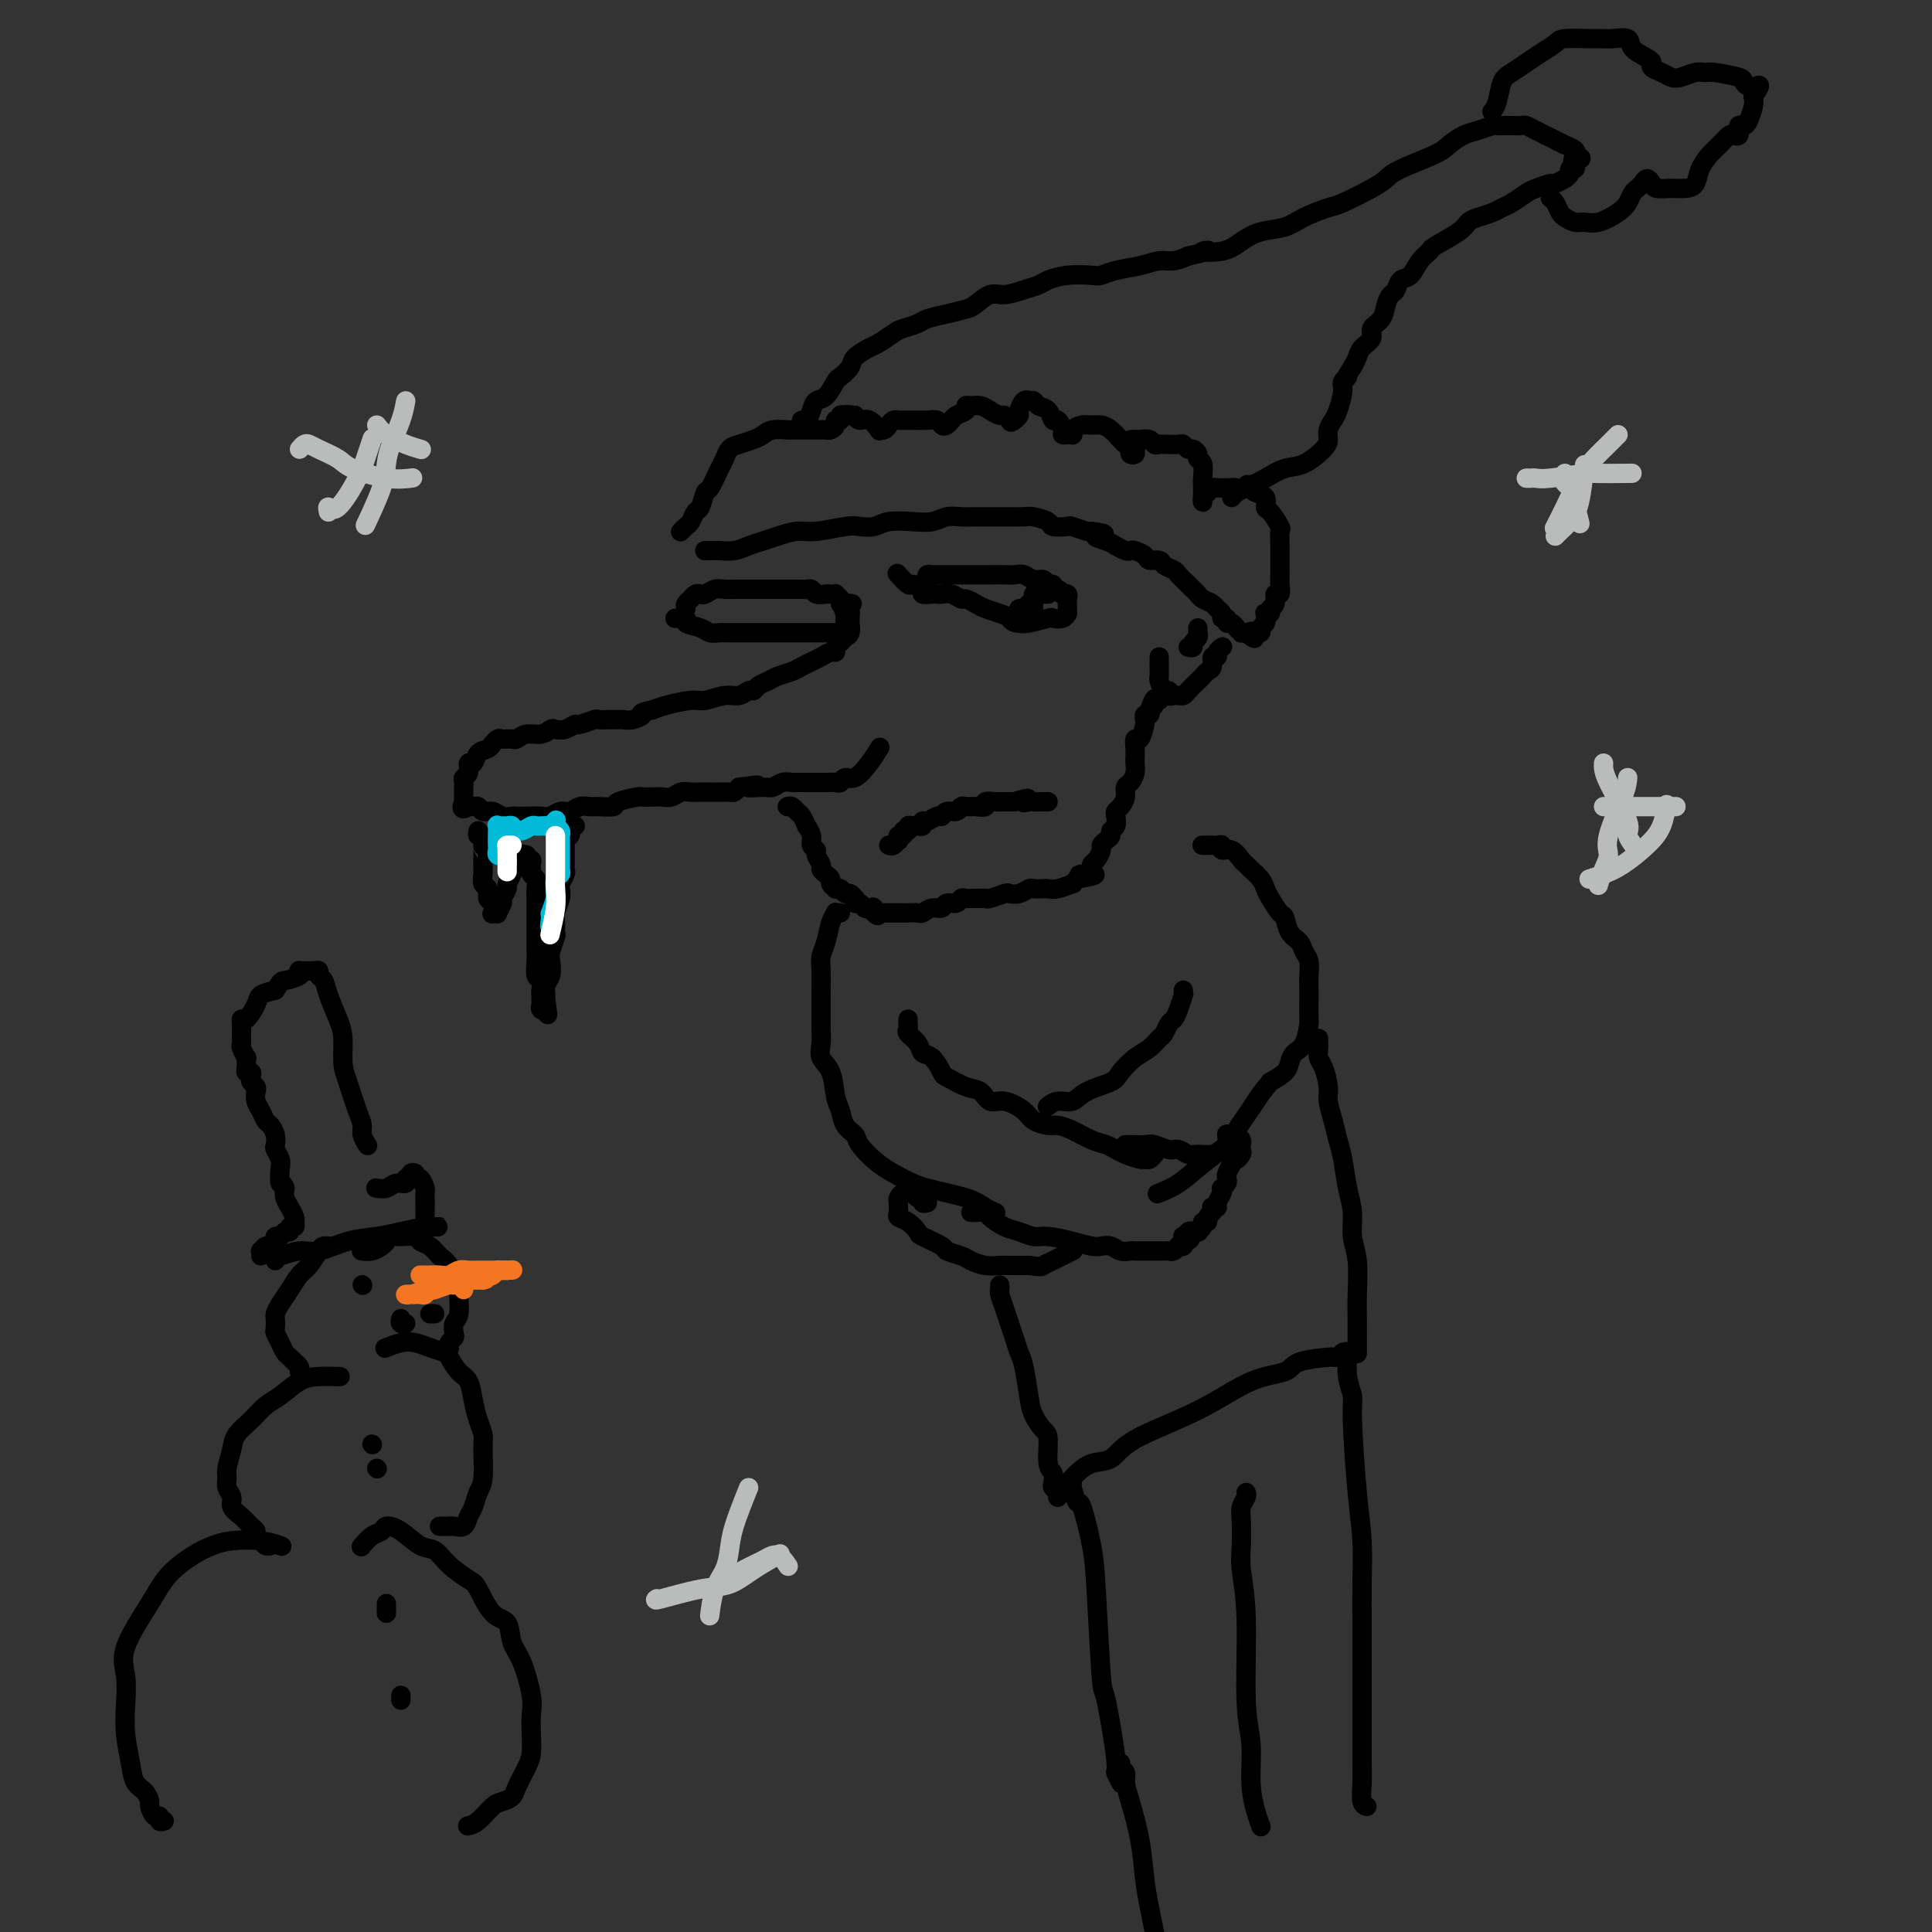<svg viewBox='0 0 400 400' version='1.1' xmlns='http://www.w3.org/2000/svg' xmlns:xlink='http://www.w3.org/1999/xlink'><rect x="0" y="0" width="400" height="400" fill="#333333" stroke="none"/><g fill='none' stroke='rgb(0,0,0)' stroke-width='4' stroke-linecap='round' stroke-linejoin='round'><path d='M175,127c0.423,0.026 0.846,0.052 1,0c0.154,-0.052 0.038,-0.183 0,0c-0.038,0.183 0.001,0.679 0,1c-0.001,0.321 -0.043,0.467 0,1c0.043,0.533 0.170,1.453 0,2c-0.170,0.547 -0.636,0.720 -1,1c-0.364,0.280 -0.625,0.666 -1,1c-0.375,0.334 -0.863,0.614 -1,1c-0.137,0.386 0.076,0.877 0,1c-0.076,0.123 -0.442,-0.122 -1,0c-0.558,0.122 -1.308,0.610 -2,1c-0.692,0.390 -1.326,0.682 -2,1c-0.674,0.318 -1.389,0.662 -2,1c-0.611,0.338 -1.120,0.669 -2,1c-0.880,0.331 -2.133,0.662 -3,1c-0.867,0.338 -1.348,0.683 -2,1c-0.652,0.317 -1.475,0.606 -2,1c-0.525,0.394 -0.753,0.894 -1,1c-0.247,0.106 -0.514,-0.183 -1,0c-0.486,0.183 -1.190,0.837 -2,1c-0.810,0.163 -1.725,-0.163 -3,0c-1.275,0.163 -2.909,0.817 -4,1c-1.091,0.183 -1.640,-0.105 -3,0c-1.360,0.105 -3.531,0.601 -5,1c-1.469,0.399 -2.234,0.699 -3,1'/><path d='M135,147c-3.146,0.630 -2.011,0.705 -2,1c0.011,0.295 -1.100,0.811 -2,1c-0.900,0.189 -1.587,0.049 -2,0c-0.413,-0.049 -0.552,-0.009 -1,0c-0.448,0.009 -1.204,-0.013 -2,0c-0.796,0.013 -1.630,0.060 -2,0c-0.370,-0.060 -0.274,-0.226 -1,0c-0.726,0.226 -2.274,0.844 -3,1c-0.726,0.156 -0.630,-0.150 -1,0c-0.370,0.150 -1.205,0.757 -2,1c-0.795,0.243 -1.551,0.121 -2,0c-0.449,-0.121 -0.592,-0.243 -1,0c-0.408,0.243 -1.083,0.850 -2,1c-0.917,0.150 -2.077,-0.157 -3,0c-0.923,0.157 -1.610,0.778 -2,1c-0.390,0.222 -0.482,0.044 -1,0c-0.518,-0.044 -1.461,0.044 -2,0c-0.539,-0.044 -0.673,-0.220 -1,0c-0.327,0.220 -0.847,0.838 -1,1c-0.153,0.162 0.060,-0.130 0,0c-0.060,0.130 -0.393,0.683 -1,1c-0.607,0.317 -1.487,0.400 -2,1c-0.513,0.600 -0.659,1.719 -1,2c-0.341,0.281 -0.876,-0.276 -1,0c-0.124,0.276 0.163,1.383 0,2c-0.163,0.617 -0.776,0.743 -1,1c-0.224,0.257 -0.060,0.646 0,1c0.060,0.354 0.016,0.672 0,1c-0.016,0.328 -0.004,0.665 0,1c0.004,0.335 0.001,0.667 0,1c-0.001,0.333 -0.001,0.666 0,1'/><path d='M96,166c-0.903,2.233 0.338,1.315 1,1c0.662,-0.315 0.743,-0.028 1,0c0.257,0.028 0.689,-0.203 1,0c0.311,0.203 0.503,0.839 1,1c0.497,0.161 1.301,-0.153 2,0c0.699,0.153 1.293,0.773 2,1c0.707,0.227 1.526,0.062 2,0c0.474,-0.062 0.602,-0.021 1,0c0.398,0.021 1.065,0.021 2,0c0.935,-0.021 2.137,-0.062 3,0c0.863,0.062 1.386,0.227 2,0c0.614,-0.227 1.318,-0.846 2,-1c0.682,-0.154 1.343,0.156 2,0c0.657,-0.156 1.311,-0.776 2,-1c0.689,-0.224 1.415,-0.050 2,0c0.585,0.050 1.031,-0.025 2,0c0.969,0.025 2.462,0.150 3,0c0.538,-0.150 0.122,-0.576 1,-1c0.878,-0.424 3.050,-0.845 4,-1c0.950,-0.155 0.677,-0.045 1,0c0.323,0.045 1.241,0.026 2,0c0.759,-0.026 1.358,-0.060 2,0c0.642,0.060 1.327,0.212 2,0c0.673,-0.212 1.335,-0.789 2,-1c0.665,-0.211 1.334,-0.057 2,0c0.666,0.057 1.330,0.016 2,0c0.670,-0.016 1.345,-0.007 2,0c0.655,0.007 1.289,0.012 2,0c0.711,-0.012 1.499,-0.042 2,0c0.501,0.042 0.715,0.155 1,0c0.285,-0.155 0.643,-0.577 1,-1'/><path d='M153,163c6.640,-0.924 2.739,-0.233 2,0c-0.739,0.233 1.685,0.010 3,0c1.315,-0.010 1.522,0.193 2,0c0.478,-0.193 1.226,-0.784 2,-1c0.774,-0.216 1.573,-0.058 2,0c0.427,0.058 0.480,0.016 1,0c0.520,-0.016 1.505,-0.004 2,0c0.495,0.004 0.500,0.002 1,0c0.500,-0.002 1.495,-0.005 2,0c0.505,0.005 0.518,0.018 1,0c0.482,-0.018 1.431,-0.066 2,0c0.569,0.066 0.759,0.245 1,0c0.241,-0.245 0.534,-0.914 1,-1c0.466,-0.086 1.104,0.410 2,0c0.896,-0.410 2.049,-1.726 3,-3c0.951,-1.274 1.700,-2.507 2,-3c0.300,-0.493 0.150,-0.247 0,0'/><path d='M142,126c-0.090,-0.339 -0.180,-0.678 0,-1c0.180,-0.322 0.628,-0.626 1,-1c0.372,-0.374 0.666,-0.818 1,-1c0.334,-0.182 0.708,-0.101 1,0c0.292,0.101 0.502,0.223 1,0c0.498,-0.223 1.285,-0.792 2,-1c0.715,-0.208 1.357,-0.056 2,0c0.643,0.056 1.288,0.015 2,0c0.712,-0.015 1.490,-0.004 2,0c0.510,0.004 0.753,0.001 1,0c0.247,-0.001 0.499,-0.000 1,0c0.501,0.000 1.250,0.000 2,0c0.750,-0.000 1.500,-0.000 2,0c0.500,0.000 0.750,0.000 1,0c0.250,-0.000 0.501,-0.001 1,0c0.499,0.001 1.246,0.004 2,0c0.754,-0.004 1.515,-0.015 2,0c0.485,0.015 0.693,0.057 1,0c0.307,-0.057 0.713,-0.211 1,0c0.287,0.211 0.454,0.788 1,1c0.546,0.212 1.470,0.060 2,0c0.530,-0.060 0.664,-0.027 1,0c0.336,0.027 0.874,0.048 1,0c0.126,-0.048 -0.158,-0.167 0,0c0.158,0.167 0.760,0.619 1,1c0.240,0.381 0.120,0.690 0,1'/><path d='M174,125c4.249,0.335 1.871,-0.328 1,0c-0.871,0.328 -0.236,1.647 0,2c0.236,0.353 0.074,-0.259 0,0c-0.074,0.259 -0.061,1.390 0,2c0.061,0.610 0.168,0.699 0,1c-0.168,0.301 -0.611,0.813 -1,1c-0.389,0.187 -0.722,0.050 -1,0c-0.278,-0.050 -0.500,-0.013 -1,0c-0.500,0.013 -1.278,0.004 -2,0c-0.722,-0.004 -1.387,-0.001 -2,0c-0.613,0.001 -1.174,0.000 -2,0c-0.826,-0.000 -1.916,-0.000 -3,0c-1.084,0.000 -2.163,0.000 -3,0c-0.837,-0.000 -1.431,-0.000 -2,0c-0.569,0.000 -1.111,0.001 -2,0c-0.889,-0.001 -2.123,-0.003 -3,0c-0.877,0.003 -1.396,0.012 -2,0c-0.604,-0.012 -1.295,-0.046 -2,0c-0.705,0.046 -1.426,0.170 -2,0c-0.574,-0.170 -1.002,-0.634 -2,-1c-0.998,-0.366 -2.566,-0.634 -3,-1c-0.434,-0.366 0.268,-0.829 0,-1c-0.268,-0.171 -1.505,-0.049 -2,0c-0.495,0.049 -0.247,0.024 0,0'/><path d='M192,120c-0.092,-0.423 -0.184,-0.845 0,-1c0.184,-0.155 0.643,-0.041 1,0c0.357,0.041 0.612,0.011 1,0c0.388,-0.011 0.909,-0.003 1,0c0.091,0.003 -0.248,0.001 0,0c0.248,-0.001 1.081,-0.000 2,0c0.919,0.000 1.923,0.000 3,0c1.077,-0.000 2.228,-0.001 3,0c0.772,0.001 1.165,0.004 2,0c0.835,-0.004 2.111,-0.016 3,0c0.889,0.016 1.390,0.061 2,0c0.610,-0.061 1.330,-0.228 2,0c0.670,0.228 1.289,0.850 2,1c0.711,0.150 1.514,-0.171 2,0c0.486,0.171 0.656,0.834 1,1c0.344,0.166 0.862,-0.166 1,0c0.138,0.166 -0.103,0.828 0,1c0.103,0.172 0.549,-0.147 1,0c0.451,0.147 0.905,0.760 1,1c0.095,0.240 -0.171,0.105 0,0c0.171,-0.105 0.778,-0.182 1,0c0.222,0.182 0.060,0.622 0,1c-0.060,0.378 -0.018,0.693 0,1c0.018,0.307 0.011,0.604 0,1c-0.011,0.396 -0.028,0.890 0,1c0.028,0.110 0.099,-0.163 0,0c-0.099,0.163 -0.369,0.762 -1,1c-0.631,0.238 -1.623,0.115 -2,0c-0.377,-0.115 -0.140,-0.223 -1,0c-0.860,0.223 -2.817,0.778 -4,1c-1.183,0.222 -1.591,0.111 -2,0'/><path d='M211,129c-1.457,-0.024 -1.599,-0.585 -2,-1c-0.401,-0.415 -1.062,-0.685 -2,-1c-0.938,-0.315 -2.152,-0.677 -3,-1c-0.848,-0.323 -1.330,-0.608 -2,-1c-0.670,-0.392 -1.528,-0.889 -2,-1c-0.472,-0.111 -0.559,0.166 -1,0c-0.441,-0.166 -1.237,-0.776 -2,-1c-0.763,-0.224 -1.495,-0.063 -2,0c-0.505,0.063 -0.783,0.027 -1,0c-0.217,-0.027 -0.371,-0.044 -1,0c-0.629,0.044 -1.731,0.148 -2,0c-0.269,-0.148 0.295,-0.548 0,-1c-0.295,-0.452 -1.450,-0.956 -2,-1c-0.550,-0.044 -0.494,0.373 -1,0c-0.506,-0.373 -1.573,-1.535 -2,-2c-0.427,-0.465 -0.213,-0.232 0,0'/><path d='M146,114c0.023,-0.000 0.046,-0.000 0,0c-0.046,0.000 -0.161,0.001 0,0c0.161,-0.001 0.598,-0.003 1,0c0.402,0.003 0.768,0.012 1,0c0.232,-0.012 0.329,-0.044 1,0c0.671,0.044 1.915,0.166 3,0c1.085,-0.166 2.009,-0.618 3,-1c0.991,-0.382 2.047,-0.695 3,-1c0.953,-0.305 1.801,-0.604 3,-1c1.199,-0.396 2.747,-0.890 4,-1c1.253,-0.110 2.210,0.163 4,0c1.790,-0.163 4.414,-0.762 6,-1c1.586,-0.238 2.132,-0.115 3,0c0.868,0.115 2.056,0.223 3,0c0.944,-0.223 1.645,-0.778 3,-1c1.355,-0.222 3.363,-0.112 5,0c1.637,0.112 2.902,0.226 4,0c1.098,-0.226 2.028,-0.793 3,-1c0.972,-0.207 1.985,-0.056 3,0c1.015,0.056 2.033,0.015 3,0c0.967,-0.015 1.882,-0.005 3,0c1.118,0.005 2.440,0.004 3,0c0.560,-0.004 0.357,-0.011 1,0c0.643,0.011 2.131,0.042 3,0c0.869,-0.042 1.120,-0.156 2,0c0.880,0.156 2.390,0.581 3,1c0.610,0.419 0.321,0.830 1,1c0.679,0.170 2.326,0.097 3,0c0.674,-0.097 0.374,-0.218 1,0c0.626,0.218 2.179,0.777 3,1c0.821,0.223 0.911,0.112 1,0'/><path d='M226,110c4.781,0.647 1.733,0.766 1,1c-0.733,0.234 0.851,0.585 2,1c1.149,0.415 1.865,0.895 2,1c0.135,0.105 -0.311,-0.165 0,0c0.311,0.165 1.377,0.766 2,1c0.623,0.234 0.801,0.100 1,0c0.199,-0.100 0.419,-0.168 1,0c0.581,0.168 1.522,0.570 2,1c0.478,0.430 0.494,0.888 1,1c0.506,0.112 1.501,-0.121 2,0c0.499,0.121 0.501,0.596 1,1c0.499,0.404 1.496,0.738 2,1c0.504,0.262 0.515,0.451 1,1c0.485,0.549 1.443,1.456 2,2c0.557,0.544 0.712,0.723 1,1c0.288,0.277 0.708,0.651 1,1c0.292,0.349 0.455,0.672 1,1c0.545,0.328 1.470,0.661 2,1c0.530,0.339 0.663,0.683 1,1c0.337,0.317 0.878,0.606 1,1c0.122,0.394 -0.175,0.893 0,1c0.175,0.107 0.821,-0.178 1,0c0.179,0.178 -0.111,0.818 0,1c0.111,0.182 0.621,-0.095 1,0c0.379,0.095 0.627,0.562 1,1c0.373,0.438 0.870,0.849 1,1c0.130,0.151 -0.106,0.043 0,0c0.106,-0.043 0.553,-0.022 1,0'/><path d='M258,131c2.946,2.320 1.310,0.618 1,0c-0.310,-0.618 0.705,-0.154 1,0c0.295,0.154 -0.131,-0.001 0,0c0.131,0.001 0.820,0.159 1,0c0.180,-0.159 -0.148,-0.635 0,-1c0.148,-0.365 0.770,-0.620 1,-1c0.230,-0.380 0.066,-0.886 0,-1c-0.066,-0.114 -0.033,0.162 0,0c0.033,-0.162 0.065,-0.763 0,-1c-0.065,-0.237 -0.229,-0.110 0,0c0.229,0.110 0.850,0.203 1,0c0.150,-0.203 -0.170,-0.701 0,-1c0.170,-0.299 0.830,-0.398 1,-1c0.170,-0.602 -0.151,-1.707 0,-2c0.151,-0.293 0.772,0.226 1,0c0.228,-0.226 0.061,-1.196 0,-2c-0.061,-0.804 -0.017,-1.442 0,-2c0.017,-0.558 0.006,-1.036 0,-2c-0.006,-0.964 -0.008,-2.413 0,-3c0.008,-0.587 0.026,-0.313 0,-1c-0.026,-0.687 -0.096,-2.334 0,-3c0.096,-0.666 0.359,-0.349 0,-1c-0.359,-0.651 -1.339,-2.268 -2,-3c-0.661,-0.732 -1.002,-0.578 -1,-1c0.002,-0.422 0.347,-1.421 0,-2c-0.347,-0.579 -1.385,-0.737 -2,-1c-0.615,-0.263 -0.808,-0.632 -1,-1'/><path d='M259,101c-1.046,-1.392 -0.662,-0.373 -1,0c-0.338,0.373 -1.400,0.100 -2,0c-0.600,-0.100 -0.738,-0.028 -1,0c-0.262,0.028 -0.647,0.011 -1,0c-0.353,-0.011 -0.673,-0.014 -1,0c-0.327,0.014 -0.662,0.047 -1,0c-0.338,-0.047 -0.679,-0.173 -1,0c-0.321,0.173 -0.622,0.646 -1,1c-0.378,0.354 -0.833,0.590 -1,1c-0.167,0.410 -0.045,0.995 0,1c0.045,0.005 0.013,-0.569 0,-1c-0.013,-0.431 -0.008,-0.717 0,-1c0.008,-0.283 0.017,-0.562 0,-1c-0.017,-0.438 -0.060,-1.036 0,-2c0.060,-0.964 0.223,-2.296 0,-3c-0.223,-0.704 -0.834,-0.781 -1,-1c-0.166,-0.219 0.111,-0.581 0,-1c-0.111,-0.419 -0.611,-0.897 -1,-1c-0.389,-0.103 -0.668,0.169 -1,0c-0.332,-0.169 -0.719,-0.778 -1,-1c-0.281,-0.222 -0.457,-0.059 -1,0c-0.543,0.059 -1.454,0.012 -2,0c-0.546,-0.012 -0.727,0.011 -1,0c-0.273,-0.011 -0.637,-0.055 -1,0c-0.363,0.055 -0.726,0.211 -1,0c-0.274,-0.211 -0.458,-0.788 -1,-1c-0.542,-0.212 -1.440,-0.061 -2,0c-0.560,0.061 -0.780,0.030 -1,0'/><path d='M235,91c-1.852,-0.128 -0.481,0.551 0,1c0.481,0.449 0.073,0.667 0,1c-0.073,0.333 0.188,0.781 0,1c-0.188,0.219 -0.827,0.210 -1,0c-0.173,-0.210 0.119,-0.620 0,-1c-0.119,-0.380 -0.651,-0.728 -1,-1c-0.349,-0.272 -0.516,-0.466 -1,-1c-0.484,-0.534 -1.286,-1.408 -2,-2c-0.714,-0.592 -1.340,-0.901 -2,-1c-0.660,-0.099 -1.353,0.012 -2,0c-0.647,-0.012 -1.248,-0.147 -2,0c-0.752,0.147 -1.656,0.576 -2,1c-0.344,0.424 -0.130,0.844 0,1c0.130,0.156 0.176,0.048 0,0c-0.176,-0.048 -0.572,-0.035 -1,0c-0.428,0.035 -0.887,0.094 -1,0c-0.113,-0.094 0.121,-0.339 0,-1c-0.121,-0.661 -0.595,-1.736 -1,-2c-0.405,-0.264 -0.739,0.283 -1,0c-0.261,-0.283 -0.447,-1.396 -1,-2c-0.553,-0.604 -1.471,-0.700 -2,-1c-0.529,-0.300 -0.667,-0.806 -1,-1c-0.333,-0.194 -0.859,-0.077 -1,0c-0.141,0.077 0.103,0.115 0,0c-0.103,-0.115 -0.553,-0.381 -1,0c-0.447,0.381 -0.889,1.410 -1,2c-0.111,0.590 0.111,0.740 0,1c-0.111,0.260 -0.556,0.630 -1,1'/><path d='M210,87c-0.794,0.683 -0.779,0.389 -1,0c-0.221,-0.389 -0.679,-0.875 -1,-1c-0.321,-0.125 -0.507,0.109 -1,0c-0.493,-0.109 -1.293,-0.562 -2,-1c-0.707,-0.438 -1.320,-0.861 -2,-1c-0.680,-0.139 -1.426,0.005 -2,0c-0.574,-0.005 -0.976,-0.160 -1,0c-0.024,0.160 0.330,0.635 0,1c-0.330,0.365 -1.346,0.621 -2,1c-0.654,0.379 -0.948,0.882 -1,1c-0.052,0.118 0.137,-0.151 0,0c-0.137,0.151 -0.601,0.720 -1,1c-0.399,0.280 -0.735,0.271 -1,0c-0.265,-0.271 -0.460,-0.805 -1,-1c-0.540,-0.195 -1.426,-0.052 -2,0c-0.574,0.052 -0.836,0.013 -1,0c-0.164,-0.013 -0.229,-0.001 -1,0c-0.771,0.001 -2.248,-0.010 -3,0c-0.752,0.010 -0.780,0.041 -1,0c-0.220,-0.041 -0.632,-0.152 -1,0c-0.368,0.152 -0.693,0.569 -1,1c-0.307,0.431 -0.597,0.876 -1,1c-0.403,0.124 -0.920,-0.075 -1,0c-0.080,0.075 0.278,0.422 0,0c-0.278,-0.422 -1.190,-1.614 -2,-2c-0.810,-0.386 -1.517,0.032 -2,0c-0.483,-0.032 -0.741,-0.516 -1,-1'/><path d='M177,86c-3.123,-0.314 -1.429,-0.099 -1,0c0.429,0.099 -0.406,0.082 -1,0c-0.594,-0.082 -0.947,-0.228 -1,0c-0.053,0.228 0.193,0.832 0,1c-0.193,0.168 -0.824,-0.099 -1,0c-0.176,0.099 0.103,0.562 0,1c-0.103,0.438 -0.589,0.849 -1,1c-0.411,0.151 -0.748,0.040 -1,0c-0.252,-0.040 -0.419,-0.011 -1,0c-0.581,0.011 -1.577,0.002 -2,0c-0.423,-0.002 -0.273,0.002 -1,0c-0.727,-0.002 -2.329,-0.012 -3,0c-0.671,0.012 -0.410,0.045 -1,0c-0.590,-0.045 -2.032,-0.168 -3,0c-0.968,0.168 -1.464,0.626 -2,1c-0.536,0.374 -1.112,0.664 -2,1c-0.888,0.336 -2.087,0.718 -3,1c-0.913,0.282 -1.540,0.465 -2,1c-0.460,0.535 -0.753,1.422 -1,2c-0.247,0.578 -0.447,0.847 -1,2c-0.553,1.153 -1.458,3.191 -2,4c-0.542,0.809 -0.723,0.387 -1,1c-0.277,0.613 -0.652,2.259 -1,3c-0.348,0.741 -0.668,0.577 -1,1c-0.332,0.423 -0.677,1.433 -1,2c-0.323,0.567 -0.626,0.691 -1,1c-0.374,0.309 -0.821,0.803 -1,1c-0.179,0.197 -0.089,0.099 0,0'/><path d='M166,88c-0.088,-0.468 -0.176,-0.935 0,-1c0.176,-0.065 0.614,0.273 1,0c0.386,-0.273 0.718,-1.157 1,-2c0.282,-0.843 0.514,-1.643 1,-2c0.486,-0.357 1.228,-0.269 2,-1c0.772,-0.731 1.576,-2.280 2,-3c0.424,-0.720 0.469,-0.612 1,-1c0.531,-0.388 1.550,-1.274 2,-2c0.450,-0.726 0.332,-1.294 1,-2c0.668,-0.706 2.122,-1.551 3,-2c0.878,-0.449 1.178,-0.501 2,-1c0.822,-0.499 2.165,-1.443 3,-2c0.835,-0.557 1.162,-0.727 2,-1c0.838,-0.273 2.187,-0.649 3,-1c0.813,-0.351 1.088,-0.676 2,-1c0.912,-0.324 2.459,-0.646 4,-1c1.541,-0.354 3.077,-0.739 4,-1c0.923,-0.261 1.234,-0.399 2,-1c0.766,-0.601 1.986,-1.666 3,-2c1.014,-0.334 1.823,0.065 3,0c1.177,-0.065 2.721,-0.592 4,-1c1.279,-0.408 2.292,-0.697 3,-1c0.708,-0.303 1.111,-0.620 2,-1c0.889,-0.380 2.264,-0.822 4,-1c1.736,-0.178 3.833,-0.090 5,0c1.167,0.090 1.404,0.183 2,0c0.596,-0.183 1.552,-0.640 3,-1c1.448,-0.360 3.388,-0.622 5,-1c1.612,-0.378 2.896,-0.871 4,-1c1.104,-0.129 2.030,0.106 3,0c0.970,-0.106 1.985,-0.553 3,-1'/><path d='M246,53c6.832,-1.489 3.412,-1.210 3,-1c-0.412,0.210 2.183,0.352 4,0c1.817,-0.352 2.854,-1.198 4,-2c1.146,-0.802 2.400,-1.561 4,-2c1.600,-0.439 3.545,-0.558 5,-1c1.455,-0.442 2.421,-1.207 4,-2c1.579,-0.793 3.773,-1.615 5,-2c1.227,-0.385 1.487,-0.334 3,-1c1.513,-0.666 4.277,-2.051 6,-3c1.723,-0.949 2.404,-1.462 3,-2c0.596,-0.538 1.107,-1.099 3,-2c1.893,-0.901 5.169,-2.140 7,-3c1.831,-0.860 2.217,-1.341 3,-2c0.783,-0.659 1.963,-1.497 3,-2c1.037,-0.503 1.930,-0.671 3,-1c1.070,-0.329 2.318,-0.820 3,-1c0.682,-0.180 0.798,-0.049 1,0c0.202,0.049 0.491,0.016 1,0c0.509,-0.016 1.239,-0.015 2,0c0.761,0.015 1.554,0.045 2,0c0.446,-0.045 0.544,-0.166 1,0c0.456,0.166 1.269,0.618 2,1c0.731,0.382 1.380,0.694 2,1c0.620,0.306 1.210,0.607 2,1c0.790,0.393 1.779,0.879 2,1c0.221,0.121 -0.325,-0.121 0,0c0.325,0.121 1.521,0.606 2,1c0.479,0.394 0.239,0.697 0,1'/><path d='M326,32c2.635,1.111 0.721,0.889 0,1c-0.721,0.111 -0.250,0.556 0,1c0.250,0.444 0.279,0.889 0,1c-0.279,0.111 -0.867,-0.110 -1,0c-0.133,0.110 0.187,0.550 0,1c-0.187,0.450 -0.883,0.908 -1,1c-0.117,0.092 0.346,-0.184 0,0c-0.346,0.184 -1.500,0.826 -2,1c-0.500,0.174 -0.347,-0.122 -1,0c-0.653,0.122 -2.113,0.663 -3,1c-0.887,0.337 -1.200,0.472 -2,1c-0.800,0.528 -2.088,1.450 -3,2c-0.912,0.550 -1.448,0.726 -2,1c-0.552,0.274 -1.119,0.644 -2,1c-0.881,0.356 -2.077,0.697 -3,1c-0.923,0.303 -1.574,0.569 -2,1c-0.426,0.431 -0.628,1.026 -2,2c-1.372,0.974 -3.916,2.326 -5,3c-1.084,0.674 -0.710,0.671 -1,1c-0.290,0.329 -1.243,0.991 -2,2c-0.757,1.009 -1.316,2.366 -2,3c-0.684,0.634 -1.491,0.544 -2,1c-0.509,0.456 -0.719,1.459 -1,2c-0.281,0.541 -0.634,0.620 -1,1c-0.366,0.380 -0.746,1.060 -1,2c-0.254,0.940 -0.383,2.139 -1,3c-0.617,0.861 -1.723,1.386 -2,2c-0.277,0.614 0.276,1.319 0,2c-0.276,0.681 -1.382,1.337 -2,2c-0.618,0.663 -0.748,1.332 -1,2c-0.252,0.668 -0.626,1.334 -1,2'/><path d='M280,76c-2.792,4.277 -1.273,2.469 -1,2c0.273,-0.469 -0.701,0.402 -1,1c-0.299,0.598 0.078,0.923 0,2c-0.078,1.077 -0.610,2.906 -1,4c-0.390,1.094 -0.638,1.453 -1,2c-0.362,0.547 -0.837,1.284 -1,2c-0.163,0.716 -0.013,1.413 0,2c0.013,0.587 -0.111,1.064 -1,2c-0.889,0.936 -2.542,2.331 -4,3c-1.458,0.669 -2.720,0.614 -4,1c-1.280,0.386 -2.578,1.214 -4,2c-1.422,0.786 -2.969,1.530 -4,2c-1.031,0.470 -1.547,0.665 -2,1c-0.453,0.335 -0.844,0.810 -1,1c-0.156,0.190 -0.078,0.095 0,0'/><path d='M321,41c0.327,0.218 0.653,0.436 1,1c0.347,0.564 0.714,1.473 1,2c0.286,0.527 0.493,0.671 1,1c0.507,0.329 1.316,0.843 2,1c0.684,0.157 1.244,-0.041 2,0c0.756,0.041 1.708,0.323 3,0c1.292,-0.323 2.924,-1.252 4,-2c1.076,-0.748 1.598,-1.315 2,-2c0.402,-0.685 0.686,-1.487 1,-2c0.314,-0.513 0.660,-0.736 1,-1c0.340,-0.264 0.674,-0.568 1,-1c0.326,-0.432 0.643,-0.991 1,-1c0.357,-0.009 0.754,0.532 1,1c0.246,0.468 0.341,0.863 1,1c0.659,0.137 1.881,0.017 3,0c1.119,-0.017 2.134,0.071 3,0c0.866,-0.071 1.584,-0.300 2,-1c0.416,-0.700 0.531,-1.873 1,-3c0.469,-1.127 1.292,-2.210 2,-3c0.708,-0.790 1.300,-1.288 2,-2c0.700,-0.712 1.508,-1.640 2,-2c0.492,-0.360 0.667,-0.153 1,0c0.333,0.153 0.824,0.252 1,0c0.176,-0.252 0.036,-0.853 0,-1c-0.036,-0.147 0.033,0.161 0,0c-0.033,-0.161 -0.166,-0.792 0,-1c0.166,-0.208 0.632,0.006 1,0c0.368,-0.006 0.637,-0.232 1,-1c0.363,-0.768 0.818,-2.076 1,-3c0.182,-0.924 0.091,-1.462 0,-2'/><path d='M363,20c2.291,-3.343 1.018,-2.202 0,-2c-1.018,0.202 -1.780,-0.535 -2,-1c-0.220,-0.465 0.103,-0.657 -1,-1c-1.103,-0.343 -3.632,-0.837 -5,-1c-1.368,-0.163 -1.573,0.006 -2,0c-0.427,-0.006 -1.075,-0.187 -2,0c-0.925,0.187 -2.129,0.740 -3,1c-0.871,0.260 -1.411,0.225 -2,0c-0.589,-0.225 -1.226,-0.640 -2,-1c-0.774,-0.360 -1.683,-0.664 -2,-1c-0.317,-0.336 -0.042,-0.703 0,-1c0.042,-0.297 -0.148,-0.525 -1,-1c-0.852,-0.475 -2.364,-1.199 -3,-2c-0.636,-0.801 -0.394,-1.679 -1,-2c-0.606,-0.321 -2.059,-0.084 -3,0c-0.941,0.084 -1.372,0.014 -2,0c-0.628,-0.014 -1.455,0.026 -3,0c-1.545,-0.026 -3.807,-0.120 -5,0c-1.193,0.120 -1.318,0.453 -2,1c-0.682,0.547 -1.923,1.308 -3,2c-1.077,0.692 -1.991,1.313 -3,2c-1.009,0.687 -2.113,1.438 -3,2c-0.887,0.562 -1.557,0.934 -2,2c-0.443,1.066 -0.658,2.825 -1,4c-0.342,1.175 -0.812,1.764 -1,2c-0.188,0.236 -0.094,0.118 0,0'/><path d='M184,175c0.312,0.122 0.623,0.244 1,0c0.377,-0.244 0.818,-0.854 1,-1c0.182,-0.146 0.105,0.172 0,0c-0.105,-0.172 -0.239,-0.835 0,-1c0.239,-0.165 0.852,0.166 1,0c0.148,-0.166 -0.168,-0.829 0,-1c0.168,-0.171 0.819,0.152 1,0c0.181,-0.152 -0.110,-0.777 0,-1c0.110,-0.223 0.620,-0.045 1,0c0.380,0.045 0.630,-0.045 1,0c0.370,0.045 0.859,0.223 1,0c0.141,-0.223 -0.065,-0.848 0,-1c0.065,-0.152 0.403,0.171 1,0c0.597,-0.171 1.455,-0.834 2,-1c0.545,-0.166 0.777,0.166 1,0c0.223,-0.166 0.437,-0.829 1,-1c0.563,-0.171 1.475,0.150 2,0c0.525,-0.150 0.664,-0.773 1,-1c0.336,-0.227 0.869,-0.060 1,0c0.131,0.060 -0.138,0.012 0,0c0.138,-0.012 0.685,0.011 1,0c0.315,-0.011 0.399,-0.055 1,0c0.601,0.055 1.719,0.211 2,0c0.281,-0.211 -0.276,-0.789 0,-1c0.276,-0.211 1.383,-0.057 2,0c0.617,0.057 0.743,0.015 1,0c0.257,-0.015 0.646,-0.004 1,0c0.354,0.004 0.673,0.001 1,0c0.327,-0.001 0.664,-0.001 1,0'/><path d='M210,166c4.427,-1.392 2.495,-0.373 2,0c-0.495,0.373 0.445,0.100 1,0c0.555,-0.100 0.723,-0.027 1,0c0.277,0.027 0.663,0.007 1,0c0.337,-0.007 0.627,-0.002 1,0c0.373,0.002 0.831,0.001 1,0c0.169,-0.001 0.048,-0.000 0,0c-0.048,0.000 -0.024,0.000 0,0'/><path d='M99,172c-0.113,0.485 -0.227,0.969 0,1c0.227,0.031 0.793,-0.392 1,0c0.207,0.392 0.055,1.601 0,2c-0.055,0.399 -0.015,-0.010 0,0c0.015,0.010 0.003,0.441 0,1c-0.003,0.559 0.003,1.248 0,2c-0.003,0.752 -0.016,1.568 0,2c0.016,0.432 0.061,0.482 0,1c-0.061,0.518 -0.226,1.505 0,2c0.226,0.495 0.844,0.497 1,1c0.156,0.503 -0.150,1.507 0,2c0.150,0.493 0.757,0.474 1,1c0.243,0.526 0.122,1.598 0,2c-0.122,0.402 -0.244,0.134 0,0c0.244,-0.134 0.854,-0.134 1,0c0.146,0.134 -0.172,0.402 0,0c0.172,-0.402 0.835,-1.473 1,-2c0.165,-0.527 -0.166,-0.509 0,-1c0.166,-0.491 0.829,-1.490 1,-2c0.171,-0.510 -0.151,-0.532 0,-1c0.151,-0.468 0.776,-1.383 1,-2c0.224,-0.617 0.049,-0.936 0,-1c-0.049,-0.064 0.028,0.127 0,0c-0.028,-0.127 -0.161,-0.573 0,-1c0.161,-0.427 0.618,-0.836 1,-1c0.382,-0.164 0.691,-0.082 1,0'/><path d='M108,178c0.863,-1.602 0.021,-1.106 0,-1c-0.021,0.106 0.779,-0.178 1,0c0.221,0.178 -0.137,0.817 0,1c0.137,0.183 0.768,-0.091 1,0c0.232,0.091 0.066,0.548 0,1c-0.066,0.452 -0.032,0.897 0,1c0.032,0.103 0.061,-0.138 0,0c-0.061,0.138 -0.213,0.656 0,1c0.213,0.344 0.789,0.514 1,1c0.211,0.486 0.057,1.289 0,2c-0.057,0.711 -0.015,1.331 0,2c0.015,0.669 0.004,1.387 0,2c-0.004,0.613 -0.001,1.122 0,2c0.001,0.878 -0.001,2.127 0,3c0.001,0.873 0.004,1.371 0,2c-0.004,0.629 -0.015,1.391 0,2c0.015,0.609 0.057,1.066 0,2c-0.057,0.934 -0.211,2.344 0,3c0.211,0.656 0.789,0.557 1,1c0.211,0.443 0.056,1.429 0,2c-0.056,0.571 -0.011,0.728 0,1c0.011,0.272 -0.011,0.658 0,1c0.011,0.342 0.054,0.638 0,1c-0.054,0.362 -0.207,0.790 0,1c0.207,0.210 0.773,0.203 1,0c0.227,-0.203 0.113,-0.601 0,-1'/><path d='M113,208c0.769,4.448 0.192,0.569 0,-1c-0.192,-1.569 0.000,-0.828 0,-1c-0.000,-0.172 -0.192,-1.258 0,-2c0.192,-0.742 0.769,-1.139 1,-2c0.231,-0.861 0.115,-2.184 0,-3c-0.115,-0.816 -0.228,-1.124 0,-2c0.228,-0.876 0.797,-2.321 1,-3c0.203,-0.679 0.041,-0.592 0,-1c-0.041,-0.408 0.041,-1.313 0,-2c-0.041,-0.687 -0.203,-1.158 0,-2c0.203,-0.842 0.772,-2.057 1,-3c0.228,-0.943 0.114,-1.615 0,-2c-0.114,-0.385 -0.227,-0.484 0,-1c0.227,-0.516 0.793,-1.448 1,-2c0.207,-0.552 0.056,-0.725 0,-1c-0.056,-0.275 -0.015,-0.652 0,-1c0.015,-0.348 0.004,-0.667 0,-1c-0.004,-0.333 -0.001,-0.680 0,-1c0.001,-0.320 -0.001,-0.612 0,-1c0.001,-0.388 0.004,-0.873 0,-1c-0.004,-0.127 -0.015,0.102 0,0c0.015,-0.102 0.056,-0.535 0,-1c-0.056,-0.465 -0.207,-0.962 0,-1c0.207,-0.038 0.774,0.382 1,0c0.226,-0.382 0.113,-1.566 0,-2c-0.113,-0.434 -0.226,-0.116 0,0c0.226,0.116 0.792,0.031 1,0c0.208,-0.031 0.060,-0.009 0,0c-0.060,0.009 -0.030,0.004 0,0'/><path d='M163,167c0.331,-0.100 0.662,-0.200 1,0c0.338,0.200 0.683,0.700 1,1c0.317,0.300 0.606,0.399 1,1c0.394,0.601 0.894,1.705 1,2c0.106,0.295 -0.183,-0.220 0,0c0.183,0.220 0.838,1.176 1,2c0.162,0.824 -0.167,1.516 0,2c0.167,0.484 0.832,0.760 1,1c0.168,0.240 -0.161,0.446 0,1c0.161,0.554 0.813,1.458 1,2c0.187,0.542 -0.089,0.723 0,1c0.089,0.277 0.545,0.649 1,1c0.455,0.351 0.909,0.681 1,1c0.091,0.319 -0.183,0.625 0,1c0.183,0.375 0.822,0.817 1,1c0.178,0.183 -0.106,0.106 0,0c0.106,-0.106 0.603,-0.240 1,0c0.397,0.240 0.694,0.853 1,1c0.306,0.147 0.621,-0.172 1,0c0.379,0.172 0.823,0.834 1,1c0.177,0.166 0.089,-0.166 0,0c-0.089,0.166 -0.178,0.828 0,1c0.178,0.172 0.625,-0.146 1,0c0.375,0.146 0.679,0.756 1,1c0.321,0.244 0.661,0.122 1,0'/><path d='M180,188c2.873,3.188 1.557,0.658 1,0c-0.557,-0.658 -0.354,0.556 0,1c0.354,0.444 0.858,0.119 1,0c0.142,-0.119 -0.079,-0.032 0,0c0.079,0.032 0.459,0.008 1,0c0.541,-0.008 1.243,-0.001 2,0c0.757,0.001 1.567,-0.004 2,0c0.433,0.004 0.487,0.016 1,0c0.513,-0.016 1.484,-0.061 2,0c0.516,0.061 0.576,0.228 1,0c0.424,-0.228 1.213,-0.849 2,-1c0.787,-0.151 1.573,0.170 2,0c0.427,-0.170 0.495,-0.830 1,-1c0.505,-0.170 1.448,0.151 2,0c0.552,-0.151 0.712,-0.773 1,-1c0.288,-0.227 0.705,-0.060 1,0c0.295,0.060 0.468,0.012 1,0c0.532,-0.012 1.423,0.011 2,0c0.577,-0.011 0.840,-0.054 1,0c0.160,0.054 0.218,0.207 1,0c0.782,-0.207 2.288,-0.773 3,-1c0.712,-0.227 0.628,-0.113 1,0c0.372,0.113 1.198,0.226 2,0c0.802,-0.226 1.578,-0.792 2,-1c0.422,-0.208 0.489,-0.060 1,0c0.511,0.060 1.467,0.031 2,0c0.533,-0.031 0.643,-0.064 1,0c0.357,0.064 0.962,0.223 2,0c1.038,-0.223 2.510,-0.829 3,-1c0.490,-0.171 -0.003,0.094 0,0c0.003,-0.094 0.501,-0.547 1,-1'/><path d='M223,182c6.834,-1.172 2.419,-1.102 1,-1c-1.419,0.102 0.158,0.236 1,0c0.842,-0.236 0.947,-0.840 1,-1c0.053,-0.160 0.052,0.126 0,0c-0.052,-0.126 -0.155,-0.664 0,-1c0.155,-0.336 0.567,-0.471 1,-1c0.433,-0.529 0.885,-1.451 1,-2c0.115,-0.549 -0.109,-0.723 0,-1c0.109,-0.277 0.551,-0.655 1,-1c0.449,-0.345 0.904,-0.656 1,-1c0.096,-0.344 -0.168,-0.721 0,-1c0.168,-0.279 0.767,-0.459 1,-1c0.233,-0.541 0.100,-1.444 0,-2c-0.100,-0.556 -0.168,-0.764 0,-1c0.168,-0.236 0.571,-0.500 1,-1c0.429,-0.500 0.886,-1.237 1,-2c0.114,-0.763 -0.113,-1.552 0,-2c0.113,-0.448 0.566,-0.556 1,-1c0.434,-0.444 0.848,-1.223 1,-2c0.152,-0.777 0.044,-1.550 0,-2c-0.044,-0.450 -0.022,-0.576 0,-1c0.022,-0.424 0.044,-1.147 0,-2c-0.044,-0.853 -0.155,-1.835 0,-2c0.155,-0.165 0.576,0.488 1,0c0.424,-0.488 0.849,-2.116 1,-3c0.151,-0.884 0.027,-1.024 0,-1c-0.027,0.024 0.044,0.213 0,0c-0.044,-0.213 -0.204,-0.826 0,-1c0.204,-0.174 0.773,0.093 1,0c0.227,-0.093 0.114,-0.547 0,-1'/><path d='M238,147c1.480,-4.188 1.180,-1.659 1,-1c-0.180,0.659 -0.241,-0.553 0,-1c0.241,-0.447 0.783,-0.128 1,0c0.217,0.128 0.108,0.064 0,0'/><path d='M240,136c-0.000,0.333 -0.001,0.665 0,1c0.001,0.335 0.003,0.672 0,1c-0.003,0.328 -0.011,0.647 0,1c0.011,0.353 0.041,0.739 0,1c-0.041,0.261 -0.151,0.396 0,1c0.151,0.604 0.565,1.678 1,2c0.435,0.322 0.890,-0.109 1,0c0.110,0.109 -0.126,0.759 0,1c0.126,0.241 0.615,0.072 1,0c0.385,-0.072 0.667,-0.047 1,0c0.333,0.047 0.719,0.114 1,0c0.281,-0.114 0.458,-0.411 1,-1c0.542,-0.589 1.451,-1.472 2,-2c0.549,-0.528 0.740,-0.701 1,-1c0.260,-0.299 0.591,-0.724 1,-1c0.409,-0.276 0.898,-0.403 1,-1c0.102,-0.597 -0.183,-1.663 0,-2c0.183,-0.337 0.832,0.054 1,0c0.168,-0.054 -0.147,-0.553 0,-1c0.147,-0.447 0.756,-0.842 1,-1c0.244,-0.158 0.122,-0.079 0,0'/><path d='M246,134c0.453,0.092 0.906,0.183 1,0c0.094,-0.183 -0.171,-0.641 0,-1c0.171,-0.359 0.778,-0.618 1,-1c0.222,-0.382 0.060,-0.886 0,-1c-0.060,-0.114 -0.016,0.162 0,0c0.016,-0.162 0.005,-0.760 0,-1c-0.005,-0.240 -0.002,-0.120 0,0'/><path d='M249,175c-0.089,-0.001 -0.177,-0.001 0,0c0.177,0.001 0.620,0.005 1,0c0.380,-0.005 0.696,-0.017 1,0c0.304,0.017 0.596,0.064 1,0c0.404,-0.064 0.921,-0.238 1,0c0.079,0.238 -0.278,0.889 0,1c0.278,0.111 1.191,-0.318 2,0c0.809,0.318 1.512,1.384 2,2c0.488,0.616 0.760,0.783 1,1c0.240,0.217 0.449,0.486 1,1c0.551,0.514 1.443,1.274 2,2c0.557,0.726 0.778,1.420 1,2c0.222,0.580 0.444,1.047 1,2c0.556,0.953 1.444,2.391 2,3c0.556,0.609 0.780,0.389 1,1c0.220,0.611 0.437,2.053 1,3c0.563,0.947 1.471,1.399 2,2c0.529,0.601 0.678,1.352 1,2c0.322,0.648 0.818,1.194 1,2c0.182,0.806 0.049,1.873 0,3c-0.049,1.127 -0.015,2.316 0,3c0.015,0.684 0.012,0.865 0,2c-0.012,1.135 -0.031,3.224 0,4c0.031,0.776 0.112,0.238 0,1c-0.112,0.762 -0.417,2.823 -1,4c-0.583,1.177 -1.445,1.470 -2,2c-0.555,0.530 -0.803,1.296 -1,2c-0.197,0.704 -0.342,1.344 -1,2c-0.658,0.656 -1.829,1.328 -3,2'/><path d='M263,224c-1.669,2.001 -2.343,3.003 -3,4c-0.657,0.997 -1.297,1.989 -2,3c-0.703,1.011 -1.467,2.040 -2,3c-0.533,0.960 -0.833,1.851 -2,3c-1.167,1.149 -3.199,2.555 -5,4c-1.801,1.445 -3.369,2.927 -5,4c-1.631,1.073 -3.323,1.735 -4,2c-0.677,0.265 -0.338,0.132 0,0'/><path d='M245,205c-0.024,0.499 -0.048,0.997 0,1c0.048,0.003 0.167,-0.490 0,0c-0.167,0.490 -0.622,1.962 -1,3c-0.378,1.038 -0.681,1.643 -1,2c-0.319,0.357 -0.654,0.465 -1,1c-0.346,0.535 -0.702,1.498 -1,2c-0.298,0.502 -0.538,0.543 -1,1c-0.462,0.457 -1.145,1.329 -2,2c-0.855,0.671 -1.880,1.140 -3,2c-1.120,0.860 -2.334,2.110 -3,3c-0.666,0.890 -0.785,1.419 -2,2c-1.215,0.581 -3.527,1.214 -5,2c-1.473,0.786 -2.106,1.726 -3,2c-0.894,0.274 -2.048,-0.119 -3,0c-0.952,0.119 -1.700,0.748 -2,1c-0.300,0.252 -0.150,0.126 0,0'/><path d='M174,189c-0.447,0.034 -0.894,0.067 -1,0c-0.106,-0.067 0.129,-0.235 0,0c-0.129,0.235 -0.623,0.873 -1,2c-0.377,1.127 -0.637,2.742 -1,4c-0.363,1.258 -0.829,2.160 -1,3c-0.171,0.840 -0.045,1.617 0,3c0.045,1.383 0.010,3.371 0,5c-0.010,1.629 0.004,2.899 0,4c-0.004,1.101 -0.026,2.035 0,3c0.026,0.965 0.101,1.962 0,3c-0.101,1.038 -0.379,2.116 0,3c0.379,0.884 1.415,1.574 2,3c0.585,1.426 0.718,3.588 1,5c0.282,1.412 0.713,2.076 1,3c0.287,0.924 0.428,2.110 1,3c0.572,0.890 1.573,1.484 2,2c0.427,0.516 0.281,0.953 1,2c0.719,1.047 2.303,2.704 4,4c1.697,1.296 3.506,2.232 5,3c1.494,0.768 2.674,1.369 5,2c2.326,0.631 5.799,1.293 8,2c2.201,0.707 3.131,1.460 4,2c0.869,0.540 1.677,0.869 2,1c0.323,0.131 0.162,0.066 0,0'/><path d='M188,211c-0.015,0.328 -0.030,0.655 0,1c0.030,0.345 0.105,0.706 0,1c-0.105,0.294 -0.389,0.520 0,1c0.389,0.480 1.449,1.212 2,2c0.551,0.788 0.591,1.630 1,2c0.409,0.370 1.188,0.269 2,1c0.812,0.731 1.659,2.295 2,3c0.341,0.705 0.176,0.552 1,1c0.824,0.448 2.637,1.499 4,2c1.363,0.501 2.275,0.452 3,1c0.725,0.548 1.262,1.692 2,2c0.738,0.308 1.678,-0.219 3,0c1.322,0.219 3.028,1.185 4,2c0.972,0.815 1.212,1.479 2,2c0.788,0.521 2.126,0.899 3,1c0.874,0.101 1.284,-0.075 2,0c0.716,0.075 1.738,0.401 3,1c1.262,0.599 2.765,1.471 4,2c1.235,0.529 2.201,0.716 3,1c0.799,0.284 1.432,0.666 2,1c0.568,0.334 1.070,0.622 2,1c0.930,0.378 2.288,0.847 3,1c0.712,0.153 0.779,-0.011 1,0c0.221,0.011 0.598,0.195 1,0c0.402,-0.195 0.829,-0.770 1,-1c0.171,-0.230 0.085,-0.115 0,0'/><path d='M201,251c0.207,0.016 0.414,0.031 1,0c0.586,-0.031 1.550,-0.110 2,0c0.450,0.110 0.387,0.407 1,1c0.613,0.593 1.903,1.482 3,2c1.097,0.518 2.002,0.664 3,1c0.998,0.336 2.087,0.861 3,1c0.913,0.139 1.648,-0.107 3,0c1.352,0.107 3.321,0.568 5,1c1.679,0.432 3.070,0.834 4,1c0.930,0.166 1.401,0.097 2,0c0.599,-0.097 1.326,-0.222 2,0c0.674,0.222 1.294,0.792 2,1c0.706,0.208 1.499,0.056 2,0c0.501,-0.056 0.711,-0.015 1,0c0.289,0.015 0.656,0.004 1,0c0.344,-0.004 0.666,-0.001 1,0c0.334,0.001 0.681,0.000 1,0c0.319,-0.000 0.610,-0.000 1,0c0.390,0.000 0.878,0.001 1,0c0.122,-0.001 -0.121,-0.004 0,0c0.121,0.004 0.606,0.015 1,0c0.394,-0.015 0.698,-0.056 1,0c0.302,0.056 0.603,0.208 1,0c0.397,-0.208 0.890,-0.777 1,-1c0.110,-0.223 -0.163,-0.098 0,0c0.163,0.098 0.761,0.171 1,0c0.239,-0.171 0.120,-0.585 0,-1'/><path d='M245,257c2.870,-0.397 0.543,-0.890 0,-1c-0.543,-0.110 0.696,0.164 1,0c0.304,-0.164 -0.326,-0.766 0,-1c0.326,-0.234 1.608,-0.100 2,0c0.392,0.100 -0.106,0.167 0,0c0.106,-0.167 0.817,-0.569 1,-1c0.183,-0.431 -0.161,-0.890 0,-1c0.161,-0.110 0.827,0.128 1,0c0.173,-0.128 -0.146,-0.622 0,-1c0.146,-0.378 0.756,-0.639 1,-1c0.244,-0.361 0.122,-0.821 0,-1c-0.122,-0.179 -0.243,-0.076 0,0c0.243,0.076 0.849,0.126 1,0c0.151,-0.126 -0.152,-0.429 0,-1c0.152,-0.571 0.759,-1.410 1,-2c0.241,-0.590 0.116,-0.931 0,-1c-0.116,-0.069 -0.225,0.133 0,0c0.225,-0.133 0.782,-0.603 1,-1c0.218,-0.397 0.097,-0.722 0,-1c-0.097,-0.278 -0.171,-0.508 0,-1c0.171,-0.492 0.585,-1.246 1,-2'/><path d='M255,241c1.713,-2.653 0.995,-1.284 1,-1c0.005,0.284 0.735,-0.515 1,-1c0.265,-0.485 0.067,-0.655 0,-1c-0.067,-0.345 -0.004,-0.863 0,-1c0.004,-0.137 -0.050,0.108 0,0c0.050,-0.108 0.206,-0.567 0,-1c-0.206,-0.433 -0.773,-0.838 -1,-1c-0.227,-0.162 -0.113,-0.081 0,0'/><path d='M233,237c0.457,0.000 0.913,0.000 1,0c0.087,-0.000 -0.196,-0.001 0,0c0.196,0.001 0.871,0.004 1,0c0.129,-0.004 -0.289,-0.016 0,0c0.289,0.016 1.285,0.061 2,0c0.715,-0.061 1.149,-0.227 2,0c0.851,0.227 2.118,0.846 3,1c0.882,0.154 1.377,-0.158 2,0c0.623,0.158 1.372,0.787 2,1c0.628,0.213 1.135,0.011 2,0c0.865,-0.011 2.088,0.168 3,0c0.912,-0.168 1.512,-0.684 2,-1c0.488,-0.316 0.862,-0.431 1,-1c0.138,-0.569 0.039,-1.591 0,-2c-0.039,-0.409 -0.020,-0.204 0,0'/><path d='M192,249c-0.447,0.121 -0.893,0.243 -1,0c-0.107,-0.243 0.126,-0.850 0,-1c-0.126,-0.150 -0.612,0.159 -1,0c-0.388,-0.159 -0.678,-0.785 -1,-1c-0.322,-0.215 -0.675,-0.020 -1,0c-0.325,0.020 -0.623,-0.134 -1,0c-0.377,0.134 -0.833,0.557 -1,1c-0.167,0.443 -0.044,0.906 0,1c0.044,0.094 0.010,-0.182 0,0c-0.010,0.182 0.003,0.821 0,1c-0.003,0.179 -0.021,-0.103 0,0c0.021,0.103 0.082,0.590 0,1c-0.082,0.410 -0.309,0.744 0,1c0.309,0.256 1.152,0.436 2,1c0.848,0.564 1.701,1.513 2,2c0.299,0.487 0.043,0.511 1,1c0.957,0.489 3.127,1.441 4,2c0.873,0.559 0.450,0.724 1,1c0.550,0.276 2.073,0.662 3,1c0.927,0.338 1.260,0.626 2,1c0.740,0.374 1.889,0.832 3,1c1.111,0.168 2.184,0.045 3,0c0.816,-0.045 1.373,-0.012 2,0c0.627,0.012 1.322,0.003 2,0c0.678,-0.003 1.339,-0.002 2,0'/><path d='M213,262c2.748,0.358 2.618,0.253 3,0c0.382,-0.253 1.278,-0.656 2,-1c0.722,-0.344 1.271,-0.631 2,-1c0.729,-0.369 1.637,-0.820 2,-1c0.363,-0.180 0.182,-0.090 0,0'/><path d='M273,215c-0.006,0.361 -0.012,0.723 0,1c0.012,0.277 0.041,0.471 0,1c-0.041,0.529 -0.152,1.393 0,2c0.152,0.607 0.565,0.956 1,2c0.435,1.044 0.890,2.784 1,4c0.110,1.216 -0.126,1.910 0,3c0.126,1.090 0.612,2.576 1,4c0.388,1.424 0.677,2.785 1,4c0.323,1.215 0.679,2.282 1,4c0.321,1.718 0.608,4.086 1,6c0.392,1.914 0.890,3.372 1,5c0.110,1.628 -0.167,3.425 0,5c0.167,1.575 0.777,2.927 1,5c0.223,2.073 0.060,4.868 0,7c-0.060,2.132 -0.016,3.602 0,5c0.016,1.398 0.004,2.722 0,4c-0.004,1.278 -0.001,2.508 0,3c0.001,0.492 0.001,0.246 0,0'/><path d='M207,267c-0.006,-0.525 -0.013,-1.050 0,-1c0.013,0.050 0.045,0.673 0,1c-0.045,0.327 -0.167,0.356 0,1c0.167,0.644 0.622,1.902 1,3c0.378,1.098 0.679,2.037 1,3c0.321,0.963 0.662,1.951 1,3c0.338,1.049 0.671,2.158 1,3c0.329,0.842 0.652,1.416 1,3c0.348,1.584 0.719,4.179 1,6c0.281,1.821 0.471,2.868 1,4c0.529,1.132 1.396,2.348 2,3c0.604,0.652 0.945,0.738 1,2c0.055,1.262 -0.178,3.700 0,5c0.178,1.300 0.766,1.462 1,2c0.234,0.538 0.115,1.451 0,2c-0.115,0.549 -0.227,0.735 0,1c0.227,0.265 0.792,0.610 1,1c0.208,0.390 0.059,0.826 0,1c-0.059,0.174 -0.030,0.087 0,0'/><path d='M219,307c0.336,-0.026 0.672,-0.053 1,0c0.328,0.053 0.647,0.185 1,0c0.353,-0.185 0.740,-0.687 1,-1c0.260,-0.313 0.393,-0.437 1,-1c0.607,-0.563 1.689,-1.566 3,-2c1.311,-0.434 2.852,-0.300 4,-1c1.148,-0.700 1.903,-2.232 5,-4c3.097,-1.768 8.536,-3.770 13,-6c4.464,-2.230 7.952,-4.689 11,-6c3.048,-1.311 5.657,-1.476 7,-2c1.343,-0.524 1.421,-1.408 3,-2c1.579,-0.592 4.658,-0.891 6,-1c1.342,-0.109 0.947,-0.029 1,0c0.053,0.029 0.553,0.008 1,0c0.447,-0.008 0.842,-0.002 1,0c0.158,0.002 0.079,0.001 0,0'/><path d='M222,307c-0.098,0.060 -0.195,0.121 0,1c0.195,0.879 0.683,2.577 1,3c0.317,0.423 0.465,-0.430 1,1c0.535,1.430 1.458,5.144 2,8c0.542,2.856 0.705,4.854 1,10c0.295,5.146 0.724,13.439 1,17c0.276,3.561 0.400,2.391 1,5c0.600,2.609 1.676,8.998 2,12c0.324,3.002 -0.105,2.616 0,3c0.105,0.384 0.744,1.538 1,2c0.256,0.462 0.128,0.231 0,0'/><path d='M258,309c0.113,0.254 0.225,0.508 0,1c-0.225,0.492 -0.788,1.222 -1,2c-0.212,0.778 -0.072,1.603 0,3c0.072,1.397 0.076,3.367 0,5c-0.076,1.633 -0.231,2.928 0,5c0.231,2.072 0.849,4.921 1,10c0.151,5.079 -0.166,12.388 0,17c0.166,4.612 0.815,6.529 1,9c0.185,2.471 -0.095,5.497 0,8c0.095,2.503 0.564,4.481 1,6c0.436,1.519 0.839,2.577 1,3c0.161,0.423 0.081,0.212 0,0'/><path d='M278,280c0.425,-0.138 0.850,-0.276 1,0c0.150,0.276 0.025,0.966 0,1c-0.025,0.034 0.049,-0.587 0,0c-0.049,0.587 -0.219,2.383 0,4c0.219,1.617 0.829,3.056 1,4c0.171,0.944 -0.098,1.395 0,5c0.098,3.605 0.562,10.365 1,15c0.438,4.635 0.849,7.146 1,10c0.151,2.854 0.040,6.051 0,9c-0.040,2.949 -0.011,5.650 0,8c0.011,2.350 0.003,4.350 0,8c-0.003,3.650 -0.002,8.950 0,12c0.002,3.050 0.004,3.851 0,5c-0.004,1.149 -0.015,2.648 0,4c0.015,1.352 0.056,2.558 0,4c-0.056,1.442 -0.207,3.119 0,4c0.207,0.881 0.774,0.966 1,1c0.226,0.034 0.113,0.017 0,0'/><path d='M232,365c-0.117,0.351 -0.235,0.702 0,1c0.235,0.298 0.822,0.543 1,1c0.178,0.457 -0.055,1.128 0,2c0.055,0.872 0.397,1.947 1,4c0.603,2.053 1.468,5.083 2,8c0.532,2.917 0.730,5.720 1,8c0.270,2.280 0.611,4.037 1,6c0.389,1.963 0.825,4.132 1,5c0.175,0.868 0.087,0.434 0,0'/><path d='M34,377c-0.445,0.128 -0.889,0.257 -1,0c-0.111,-0.257 0.112,-0.898 0,-1c-0.112,-0.102 -0.559,0.336 -1,0c-0.441,-0.336 -0.877,-1.445 -1,-2c-0.123,-0.555 0.069,-0.555 0,-1c-0.069,-0.445 -0.397,-1.334 -1,-2c-0.603,-0.666 -1.481,-1.107 -2,-2c-0.519,-0.893 -0.679,-2.236 -1,-4c-0.321,-1.764 -0.802,-3.948 -1,-6c-0.198,-2.052 -0.113,-3.973 0,-6c0.113,-2.027 0.252,-4.160 0,-6c-0.252,-1.840 -0.896,-3.385 0,-6c0.896,-2.615 3.332,-6.298 5,-9c1.668,-2.702 2.567,-4.424 4,-6c1.433,-1.576 3.400,-3.007 5,-4c1.600,-0.993 2.832,-1.548 4,-2c1.168,-0.452 2.272,-0.802 4,-1c1.728,-0.198 4.081,-0.246 6,0c1.919,0.246 3.406,0.784 4,1c0.594,0.216 0.297,0.108 0,0'/><path d='M97,378c-0.148,0.029 -0.295,0.058 0,0c0.295,-0.058 1.034,-0.202 2,-1c0.966,-0.798 2.160,-2.251 3,-3c0.840,-0.749 1.325,-0.794 2,-1c0.675,-0.206 1.540,-0.575 2,-1c0.460,-0.425 0.515,-0.908 1,-2c0.485,-1.092 1.399,-2.795 2,-4c0.601,-1.205 0.887,-1.912 1,-3c0.113,-1.088 0.051,-2.558 0,-4c-0.051,-1.442 -0.092,-2.856 0,-4c0.092,-1.144 0.317,-2.018 0,-4c-0.317,-1.982 -1.177,-5.070 -2,-7c-0.823,-1.930 -1.608,-2.701 -2,-4c-0.392,-1.299 -0.391,-3.127 -1,-4c-0.609,-0.873 -1.829,-0.791 -3,-2c-1.171,-1.209 -2.294,-3.708 -3,-5c-0.706,-1.292 -0.996,-1.375 -2,-2c-1.004,-0.625 -2.721,-1.790 -4,-3c-1.279,-1.210 -2.121,-2.465 -3,-3c-0.879,-0.535 -1.796,-0.352 -3,-1c-1.204,-0.648 -2.694,-2.128 -4,-3c-1.306,-0.872 -2.427,-1.137 -3,-1c-0.573,0.137 -0.597,0.676 -1,1c-0.403,0.324 -1.185,0.433 -2,1c-0.815,0.567 -1.661,1.590 -2,2c-0.339,0.410 -0.169,0.205 0,0'/><path d='M56,320c-0.341,0.090 -0.682,0.180 -1,0c-0.318,-0.180 -0.612,-0.628 -1,-1c-0.388,-0.372 -0.868,-0.666 -1,-1c-0.132,-0.334 0.085,-0.708 0,-1c-0.085,-0.292 -0.471,-0.501 -1,-1c-0.529,-0.499 -1.199,-1.289 -2,-2c-0.801,-0.711 -1.732,-1.343 -2,-2c-0.268,-0.657 0.128,-1.337 0,-2c-0.128,-0.663 -0.779,-1.307 -1,-2c-0.221,-0.693 -0.012,-1.434 0,-2c0.012,-0.566 -0.174,-0.957 0,-2c0.174,-1.043 0.706,-2.740 1,-4c0.294,-1.260 0.350,-2.085 1,-3c0.650,-0.915 1.894,-1.919 3,-3c1.106,-1.081 2.073,-2.237 3,-3c0.927,-0.763 1.815,-1.133 3,-2c1.185,-0.867 2.668,-2.232 4,-3c1.332,-0.768 2.512,-0.937 4,-1c1.488,-0.063 3.282,-0.018 4,0c0.718,0.018 0.359,0.009 0,0'/><path d='M91,316c0.305,0.001 0.610,0.002 1,0c0.390,-0.002 0.864,-0.007 1,0c0.136,0.007 -0.066,0.025 0,0c0.066,-0.025 0.399,-0.093 1,0c0.601,0.093 1.471,0.349 2,0c0.529,-0.349 0.716,-1.301 1,-2c0.284,-0.699 0.665,-1.145 1,-2c0.335,-0.855 0.623,-2.118 1,-3c0.377,-0.882 0.844,-1.382 1,-3c0.156,-1.618 0.001,-4.352 0,-6c-0.001,-1.648 0.152,-2.208 0,-3c-0.152,-0.792 -0.608,-1.816 -1,-3c-0.392,-1.184 -0.719,-2.527 -1,-4c-0.281,-1.473 -0.515,-3.077 -1,-4c-0.485,-0.923 -1.221,-1.165 -2,-2c-0.779,-0.835 -1.600,-2.263 -2,-3c-0.400,-0.737 -0.377,-0.782 -1,-1c-0.623,-0.218 -1.891,-0.608 -3,-1c-1.109,-0.392 -2.060,-0.785 -3,-1c-0.940,-0.215 -1.868,-0.250 -3,0c-1.132,0.250 -2.466,0.786 -3,1c-0.534,0.214 -0.267,0.107 0,0'/><path d='M62,284c0.089,-0.335 0.179,-0.670 0,-1c-0.179,-0.330 -0.626,-0.656 -1,-1c-0.374,-0.344 -0.675,-0.707 -1,-1c-0.325,-0.293 -0.675,-0.516 -1,-1c-0.325,-0.484 -0.623,-1.228 -1,-2c-0.377,-0.772 -0.831,-1.571 -1,-2c-0.169,-0.429 -0.053,-0.488 0,-1c0.053,-0.512 0.045,-1.478 0,-2c-0.045,-0.522 -0.125,-0.600 0,-1c0.125,-0.400 0.457,-1.123 1,-2c0.543,-0.877 1.297,-1.909 2,-3c0.703,-1.091 1.355,-2.240 2,-3c0.645,-0.760 1.283,-1.132 2,-2c0.717,-0.868 1.512,-2.233 2,-3c0.488,-0.767 0.670,-0.937 1,-1c0.330,-0.063 0.809,-0.018 1,0c0.191,0.018 0.096,0.009 0,0'/><path d='M93,279c0.030,0.087 0.059,0.175 0,0c-0.059,-0.175 -0.208,-0.611 0,-1c0.208,-0.389 0.773,-0.731 1,-1c0.227,-0.269 0.115,-0.464 0,-1c-0.115,-0.536 -0.233,-1.411 0,-2c0.233,-0.589 0.817,-0.892 1,-2c0.183,-1.108 -0.033,-3.022 0,-4c0.033,-0.978 0.317,-1.021 0,-2c-0.317,-0.979 -1.235,-2.893 -2,-4c-0.765,-1.107 -1.377,-1.407 -2,-2c-0.623,-0.593 -1.256,-1.480 -2,-2c-0.744,-0.520 -1.600,-0.672 -2,-1c-0.400,-0.328 -0.344,-0.831 -1,-1c-0.656,-0.169 -2.024,-0.003 -3,0c-0.976,0.003 -1.562,-0.157 -2,0c-0.438,0.157 -0.730,0.630 -1,1c-0.270,0.370 -0.517,0.635 -1,1c-0.483,0.365 -1.202,0.830 -2,1c-0.798,0.170 -1.676,0.046 -2,0c-0.324,-0.046 -0.092,-0.013 0,0c0.092,0.013 0.046,0.007 0,0'/><path d='M57,261c-0.014,-0.457 -0.028,-0.914 0,-1c0.028,-0.086 0.100,0.198 1,0c0.900,-0.198 2.630,-0.879 4,-1c1.370,-0.121 2.380,0.318 4,0c1.620,-0.318 3.848,-1.392 6,-2c2.152,-0.608 4.227,-0.752 6,-1c1.773,-0.248 3.242,-0.602 5,-1c1.758,-0.398 3.803,-0.839 5,-1c1.197,-0.161 1.546,-0.042 2,0c0.454,0.042 1.011,0.008 1,0c-0.011,-0.008 -0.591,0.009 -1,0c-0.409,-0.009 -0.645,-0.044 -1,0c-0.355,0.044 -0.827,0.166 -1,0c-0.173,-0.166 -0.046,-0.622 0,-1c0.046,-0.378 0.012,-0.679 0,-1c-0.012,-0.321 -0.003,-0.663 0,-1c0.003,-0.337 0.001,-0.668 0,-1c-0.001,-0.332 -0.000,-0.666 0,-1'/><path d='M88,249c0.003,-0.947 0.011,-0.813 0,-1c-0.011,-0.187 -0.040,-0.695 0,-1c0.040,-0.305 0.150,-0.409 0,-1c-0.150,-0.591 -0.561,-1.671 -1,-2c-0.439,-0.329 -0.906,0.093 -1,0c-0.094,-0.093 0.187,-0.700 0,-1c-0.187,-0.300 -0.841,-0.292 -1,0c-0.159,0.292 0.176,0.866 0,1c-0.176,0.134 -0.864,-0.174 -1,0c-0.136,0.174 0.278,0.831 0,1c-0.278,0.169 -1.250,-0.151 -2,0c-0.750,0.151 -1.279,0.771 -2,1c-0.721,0.229 -1.635,0.065 -2,0c-0.365,-0.065 -0.183,-0.033 0,0'/><path d='M54,260c0.025,-0.455 0.049,-0.909 0,-1c-0.049,-0.091 -0.172,0.182 0,0c0.172,-0.182 0.637,-0.818 1,-1c0.363,-0.182 0.622,0.091 1,0c0.378,-0.091 0.876,-0.545 1,-1c0.124,-0.455 -0.125,-0.911 0,-1c0.125,-0.089 0.626,0.187 1,0c0.374,-0.187 0.622,-0.838 1,-1c0.378,-0.162 0.887,0.165 1,0c0.113,-0.165 -0.170,-0.823 0,-1c0.170,-0.177 0.793,0.126 1,0c0.207,-0.126 -0.001,-0.681 0,-1c0.001,-0.319 0.210,-0.403 0,-1c-0.210,-0.597 -0.840,-1.706 -1,-2c-0.160,-0.294 0.149,0.229 0,0c-0.149,-0.229 -0.757,-1.208 -1,-2c-0.243,-0.792 -0.122,-1.396 0,-2'/><path d='M59,246c-0.377,-1.307 -0.819,-0.573 -1,-1c-0.181,-0.427 -0.100,-2.015 0,-3c0.100,-0.985 0.220,-1.367 0,-2c-0.220,-0.633 -0.780,-1.517 -1,-2c-0.220,-0.483 -0.100,-0.566 0,-1c0.100,-0.434 0.181,-1.218 0,-2c-0.181,-0.782 -0.623,-1.561 -1,-2c-0.377,-0.439 -0.688,-0.537 -1,-1c-0.312,-0.463 -0.623,-1.290 -1,-2c-0.377,-0.710 -0.819,-1.303 -1,-2c-0.181,-0.697 -0.100,-1.497 0,-2c0.100,-0.503 0.219,-0.709 0,-1c-0.219,-0.291 -0.777,-0.668 -1,-1c-0.223,-0.332 -0.113,-0.619 0,-1c0.113,-0.381 0.227,-0.857 0,-1c-0.227,-0.143 -0.797,0.046 -1,0c-0.203,-0.046 -0.040,-0.327 0,-1c0.040,-0.673 -0.042,-1.739 0,-2c0.042,-0.261 0.207,0.282 0,0c-0.207,-0.282 -0.787,-1.388 -1,-2c-0.213,-0.612 -0.057,-0.729 0,-1c0.057,-0.271 0.017,-0.697 0,-1c-0.017,-0.303 -0.012,-0.483 0,-1c0.012,-0.517 0.029,-1.371 0,-2c-0.029,-0.629 -0.104,-1.033 0,-1c0.104,0.033 0.389,0.504 1,0c0.611,-0.504 1.549,-1.982 2,-3c0.451,-1.018 0.415,-1.577 1,-2c0.585,-0.423 1.793,-0.712 3,-1'/><path d='M57,205c1.354,-2.110 1.241,-1.886 2,-2c0.759,-0.114 2.392,-0.566 3,-1c0.608,-0.434 0.191,-0.849 0,-1c-0.191,-0.151 -0.157,-0.037 0,0c0.157,0.037 0.438,-0.002 1,0c0.562,0.002 1.407,0.046 2,0c0.593,-0.046 0.936,-0.182 1,0c0.064,0.182 -0.151,0.683 0,1c0.151,0.317 0.667,0.451 1,1c0.333,0.549 0.484,1.512 1,3c0.516,1.488 1.399,3.501 2,5c0.601,1.499 0.922,2.485 1,4c0.078,1.515 -0.085,3.560 0,5c0.085,1.440 0.419,2.274 1,4c0.581,1.726 1.410,4.344 2,6c0.590,1.656 0.942,2.351 1,3c0.058,0.649 -0.177,1.252 0,2c0.177,0.748 0.765,1.642 1,2c0.235,0.358 0.118,0.179 0,0'/></g>
<g fill='none' stroke='rgb(244,118,35)' stroke-width='4' stroke-linecap='round' stroke-linejoin='round'><path d='M87,264c0.440,0.001 0.880,0.001 1,0c0.120,-0.001 -0.081,-0.004 0,0c0.081,0.004 0.444,0.015 1,0c0.556,-0.015 1.303,-0.057 2,0c0.697,0.057 1.342,0.211 2,0c0.658,-0.211 1.328,-0.789 2,-1c0.672,-0.211 1.346,-0.057 2,0c0.654,0.057 1.288,0.015 2,0c0.712,-0.015 1.501,-0.004 2,0c0.499,0.004 0.708,0.001 1,0c0.292,-0.001 0.666,-0.000 1,0c0.334,0.000 0.628,0.000 1,0c0.372,-0.000 0.820,-0.000 1,0c0.180,0.000 0.090,0.000 0,0'/><path d='M105,263c2.604,-0.139 0.112,0.014 -1,0c-1.112,-0.014 -0.846,-0.196 -1,0c-0.154,0.196 -0.727,0.769 -1,1c-0.273,0.231 -0.245,0.118 -1,0c-0.755,-0.118 -2.294,-0.243 -3,0c-0.706,0.243 -0.578,0.853 -1,1c-0.422,0.147 -1.394,-0.171 -2,0c-0.606,0.171 -0.846,0.829 -1,1c-0.154,0.171 -0.223,-0.147 -1,0c-0.777,0.147 -2.264,0.757 -3,1c-0.736,0.243 -0.722,0.118 -1,0c-0.278,-0.118 -0.848,-0.228 -1,0c-0.152,0.228 0.113,0.793 0,1c-0.113,0.207 -0.604,0.056 -1,0c-0.396,-0.056 -0.698,-0.018 -1,0c-0.302,0.018 -0.606,0.016 -1,0c-0.394,-0.016 -0.880,-0.047 -1,0c-0.120,0.047 0.124,0.170 1,0c0.876,-0.170 2.384,-0.634 3,-1c0.616,-0.366 0.339,-0.634 1,-1c0.661,-0.366 2.261,-0.830 3,-1c0.739,-0.170 0.618,-0.046 1,0c0.382,0.046 1.267,0.012 2,0c0.733,-0.012 1.313,-0.003 2,0c0.687,0.003 1.482,0.001 2,0c0.518,-0.001 0.759,-0.000 1,0'/><path d='M100,265c2.067,-0.452 -0.767,-0.082 -2,0c-1.233,0.082 -0.867,-0.122 -1,0c-0.133,0.122 -0.767,0.571 -1,1c-0.233,0.429 -0.067,0.837 0,1c0.067,0.163 0.033,0.082 0,0'/></g>
<g fill='none' stroke='rgb(0,0,0)' stroke-width='4' stroke-linecap='round' stroke-linejoin='round'><path d='M75,266c0.000,0.000 0.100,0.100 0.1,0.1'/><path d='M83,273c-0.111,0.422 -0.222,0.844 0,1c0.222,0.156 0.778,0.044 1,0c0.222,-0.044 0.111,-0.022 0,0'/><path d='M89,272c0.417,0.000 0.833,0.000 1,0c0.167,0.000 0.083,0.000 0,0'/><path d='M77,299c0.000,0.000 0.100,0.100 0.1,0.1'/><path d='M78,304c0.000,0.000 0.100,0.100 0.1,0.1'/><path d='M80,332c0.000,0.311 0.000,0.622 0,1c0.000,0.378 0.000,0.822 0,1c0.000,0.178 0.000,0.089 0,0'/><path d='M83,351c0.000,0.417 0.000,0.833 0,1c0.000,0.167 0.000,0.083 0,0'/></g>
<g fill='none' stroke='rgb(186,187,187)' stroke-width='4' stroke-linecap='round' stroke-linejoin='round'><path d='M62,93c0.341,-0.405 0.682,-0.811 1,-1c0.318,-0.189 0.614,-0.162 1,0c0.386,0.162 0.861,0.460 2,1c1.139,0.540 2.943,1.321 4,2c1.057,0.679 1.366,1.254 3,2c1.634,0.746 4.594,1.662 7,2c2.406,0.338 4.259,0.096 5,0c0.741,-0.096 0.371,-0.048 0,0'/><path d='M84,83c-0.225,1.220 -0.450,2.440 -1,4c-0.550,1.560 -1.426,3.459 -2,5c-0.574,1.541 -0.844,2.722 -1,4c-0.156,1.278 -0.196,2.652 -1,5c-0.804,2.348 -2.373,5.671 -3,7c-0.627,1.329 -0.314,0.665 0,0'/><path d='M68,106c-0.119,-0.571 -0.238,-1.141 0,-1c0.238,0.141 0.835,0.994 2,0c1.165,-0.994 2.900,-3.833 4,-6c1.100,-2.167 1.565,-3.660 2,-5c0.435,-1.340 0.838,-2.526 1,-3c0.162,-0.474 0.081,-0.237 0,0'/><path d='M78,88c0.482,0.649 0.964,1.298 2,2c1.036,0.702 2.625,1.458 4,2c1.375,0.542 2.536,0.869 3,1c0.464,0.131 0.232,0.065 0,0'/><path d='M332,167c1.660,0.000 3.321,0.000 5,0c1.679,0.000 3.378,0.000 5,0c1.622,0.000 3.167,0.000 4,0c0.833,0.000 0.955,0.000 1,0c0.045,0.000 0.013,-0.000 0,0c-0.013,0.000 -0.006,0.000 0,0'/><path d='M337,161c-0.077,0.888 -0.154,1.776 -1,4c-0.846,2.224 -2.462,5.784 -3,8c-0.538,2.216 0.000,3.089 0,4c0.000,0.911 -0.538,1.861 -1,3c-0.462,1.139 -0.846,2.468 -1,3c-0.154,0.532 -0.077,0.266 0,0'/><path d='M329,182c0.944,-0.294 1.889,-0.587 3,-1c1.111,-0.413 2.389,-0.945 4,-2c1.611,-1.055 3.556,-2.633 5,-4c1.444,-1.367 2.389,-2.522 3,-4c0.611,-1.478 0.889,-3.279 1,-4c0.111,-0.721 0.056,-0.360 0,0'/><path d='M332,158c-0.046,0.852 -0.093,1.703 1,4c1.093,2.297 3.324,6.038 4,8c0.676,1.962 -0.203,2.144 0,3c0.203,0.856 1.486,2.388 2,3c0.514,0.612 0.257,0.306 0,0'/><path d='M316,99c0.344,0.008 0.688,0.016 1,0c0.312,-0.016 0.593,-0.057 1,0c0.407,0.057 0.941,0.211 3,0c2.059,-0.211 5.645,-0.789 7,-1c1.355,-0.211 0.480,-0.057 2,0c1.520,0.057 5.434,0.016 7,0c1.566,-0.016 0.783,-0.008 0,0'/><path d='M335,90c-0.576,0.587 -1.153,1.174 -2,2c-0.847,0.826 -1.965,1.893 -3,3c-1.035,1.107 -1.989,2.256 -3,4c-1.011,1.744 -2.080,4.085 -3,6c-0.920,1.915 -1.691,3.404 -2,4c-0.309,0.596 -0.154,0.298 0,0'/><path d='M322,111c0.249,-0.262 0.498,-0.523 1,-1c0.502,-0.477 1.258,-1.169 2,-2c0.742,-0.831 1.469,-1.801 2,-4c0.531,-2.199 0.866,-5.628 1,-7c0.134,-1.372 0.067,-0.686 0,0'/><path d='M324,98c0.024,0.324 0.049,0.648 0,1c-0.049,0.352 -0.171,0.732 0,1c0.171,0.268 0.633,0.422 1,1c0.367,0.578 0.637,1.579 1,3c0.363,1.421 0.818,3.263 1,4c0.182,0.737 0.091,0.368 0,0'/><path d='M136,331c-0.331,0.214 -0.662,0.428 1,0c1.662,-0.428 5.318,-1.499 8,-2c2.682,-0.501 4.389,-0.433 6,-1c1.611,-0.567 3.126,-1.768 5,-3c1.874,-1.232 4.107,-2.495 5,-3c0.893,-0.505 0.447,-0.253 0,0'/><path d='M155,308c-1.171,2.915 -2.342,5.829 -3,8c-0.658,2.171 -0.803,3.598 -1,5c-0.197,1.402 -0.444,2.778 -1,4c-0.556,1.222 -1.419,2.291 -2,4c-0.581,1.709 -0.880,4.060 -1,5c-0.120,0.940 -0.060,0.470 0,0'/><path d='M151,327c0.890,-0.665 1.780,-1.330 3,-2c1.220,-0.670 2.770,-1.344 4,-2c1.230,-0.656 2.139,-1.292 3,-1c0.861,0.292 1.675,1.512 2,2c0.325,0.488 0.163,0.244 0,0'/></g>
<g fill='none' stroke='rgb(0,186,216)' stroke-width='4' stroke-linecap='round' stroke-linejoin='round'><path d='M104,175c0.423,0.092 0.846,0.184 1,0c0.154,-0.184 0.037,-0.645 0,-1c-0.037,-0.355 0.004,-0.604 0,-1c-0.004,-0.396 -0.053,-0.940 0,-1c0.053,-0.060 0.206,0.363 0,1c-0.206,0.637 -0.773,1.488 -1,2c-0.227,0.512 -0.113,0.685 0,1c0.113,0.315 0.226,0.772 0,1c-0.226,0.228 -0.793,0.225 -1,0c-0.207,-0.225 -0.056,-0.673 0,-1c0.056,-0.327 0.018,-0.533 0,-1c-0.018,-0.467 -0.016,-1.197 0,-2c0.016,-0.803 0.046,-1.680 0,-2c-0.046,-0.320 -0.170,-0.082 0,0c0.170,0.082 0.632,0.008 1,0c0.368,-0.008 0.640,0.052 1,0c0.360,-0.052 0.807,-0.214 1,0c0.193,0.214 0.132,0.803 0,1c-0.132,0.197 -0.334,0.000 0,0c0.334,-0.000 1.203,0.196 2,0c0.797,-0.196 1.523,-0.785 2,-1c0.477,-0.215 0.705,-0.058 1,0c0.295,0.058 0.656,0.017 1,0c0.344,-0.017 0.672,-0.008 1,0'/><path d='M113,171c1.713,0.056 0.994,0.196 1,0c0.006,-0.196 0.737,-0.729 1,-1c0.263,-0.271 0.056,-0.280 0,0c-0.056,0.280 0.037,0.848 0,1c-0.037,0.152 -0.206,-0.113 0,0c0.206,0.113 0.787,0.604 1,1c0.213,0.396 0.057,0.698 0,1c-0.057,0.302 -0.015,0.606 0,1c0.015,0.394 0.004,0.879 0,1c-0.004,0.121 -0.001,-0.123 0,0c0.001,0.123 0.000,0.611 0,1c-0.000,0.389 -0.000,0.678 0,1c0.000,0.322 0.001,0.678 0,1c-0.001,0.322 -0.004,0.610 0,1c0.004,0.390 0.015,0.883 0,1c-0.015,0.117 -0.057,-0.140 0,0c0.057,0.140 0.211,0.678 0,1c-0.211,0.322 -0.789,0.430 -1,1c-0.211,0.570 -0.056,1.604 0,2c0.056,0.396 0.011,0.156 0,0c-0.011,-0.156 0.011,-0.228 0,0c-0.011,0.228 -0.055,0.757 0,1c0.055,0.243 0.211,0.199 0,1c-0.211,0.801 -0.788,2.446 -1,3c-0.212,0.554 -0.061,0.015 0,0c0.061,-0.015 0.030,0.492 0,1'/><path d='M114,190c-0.333,3.000 -0.167,1.500 0,0'/></g>
<g fill='none' stroke='rgb(255,255,255)' stroke-width='4' stroke-linecap='round' stroke-linejoin='round'><path d='M115,173c-0.000,0.307 -0.000,0.614 0,1c0.000,0.386 0.000,0.851 0,1c-0.000,0.149 -0.000,-0.018 0,0c0.000,0.018 0.001,0.221 0,1c-0.001,0.779 -0.004,2.132 0,3c0.004,0.868 0.015,1.249 0,2c-0.015,0.751 -0.056,1.871 0,3c0.056,1.129 0.207,2.265 0,4c-0.207,1.735 -0.774,4.067 -1,5c-0.226,0.933 -0.113,0.466 0,0'/><path d='M106,175c-0.423,0.006 -0.845,0.012 -1,0c-0.155,-0.012 -0.042,-0.042 0,1c0.042,1.042 0.012,3.155 0,4c-0.012,0.845 -0.006,0.423 0,0'/></g>
<g fill='none' stroke='rgb(0,0,0)' stroke-width='4' stroke-linecap='round' stroke-linejoin='round'><path d='M211,127c-0.083,-0.460 -0.167,-0.919 0,-1c0.167,-0.081 0.584,0.217 1,0c0.416,-0.217 0.829,-0.950 1,-1c0.171,-0.050 0.098,0.582 0,1c-0.098,0.418 -0.222,0.621 0,1c0.222,0.379 0.791,0.935 1,1c0.209,0.065 0.059,-0.361 0,-1c-0.059,-0.639 -0.027,-1.492 0,-2c0.027,-0.508 0.050,-0.672 0,-1c-0.050,-0.328 -0.174,-0.820 0,-1c0.174,-0.180 0.646,-0.048 1,0c0.354,0.048 0.588,0.013 1,0c0.412,-0.013 1.000,-0.003 1,0c0.000,0.003 -0.588,0.001 -1,0c-0.412,-0.001 -0.650,-0.000 -1,0c-0.350,0.000 -0.814,0.000 -1,0c-0.186,-0.000 -0.093,-0.000 0,0'/></g>
</svg>
